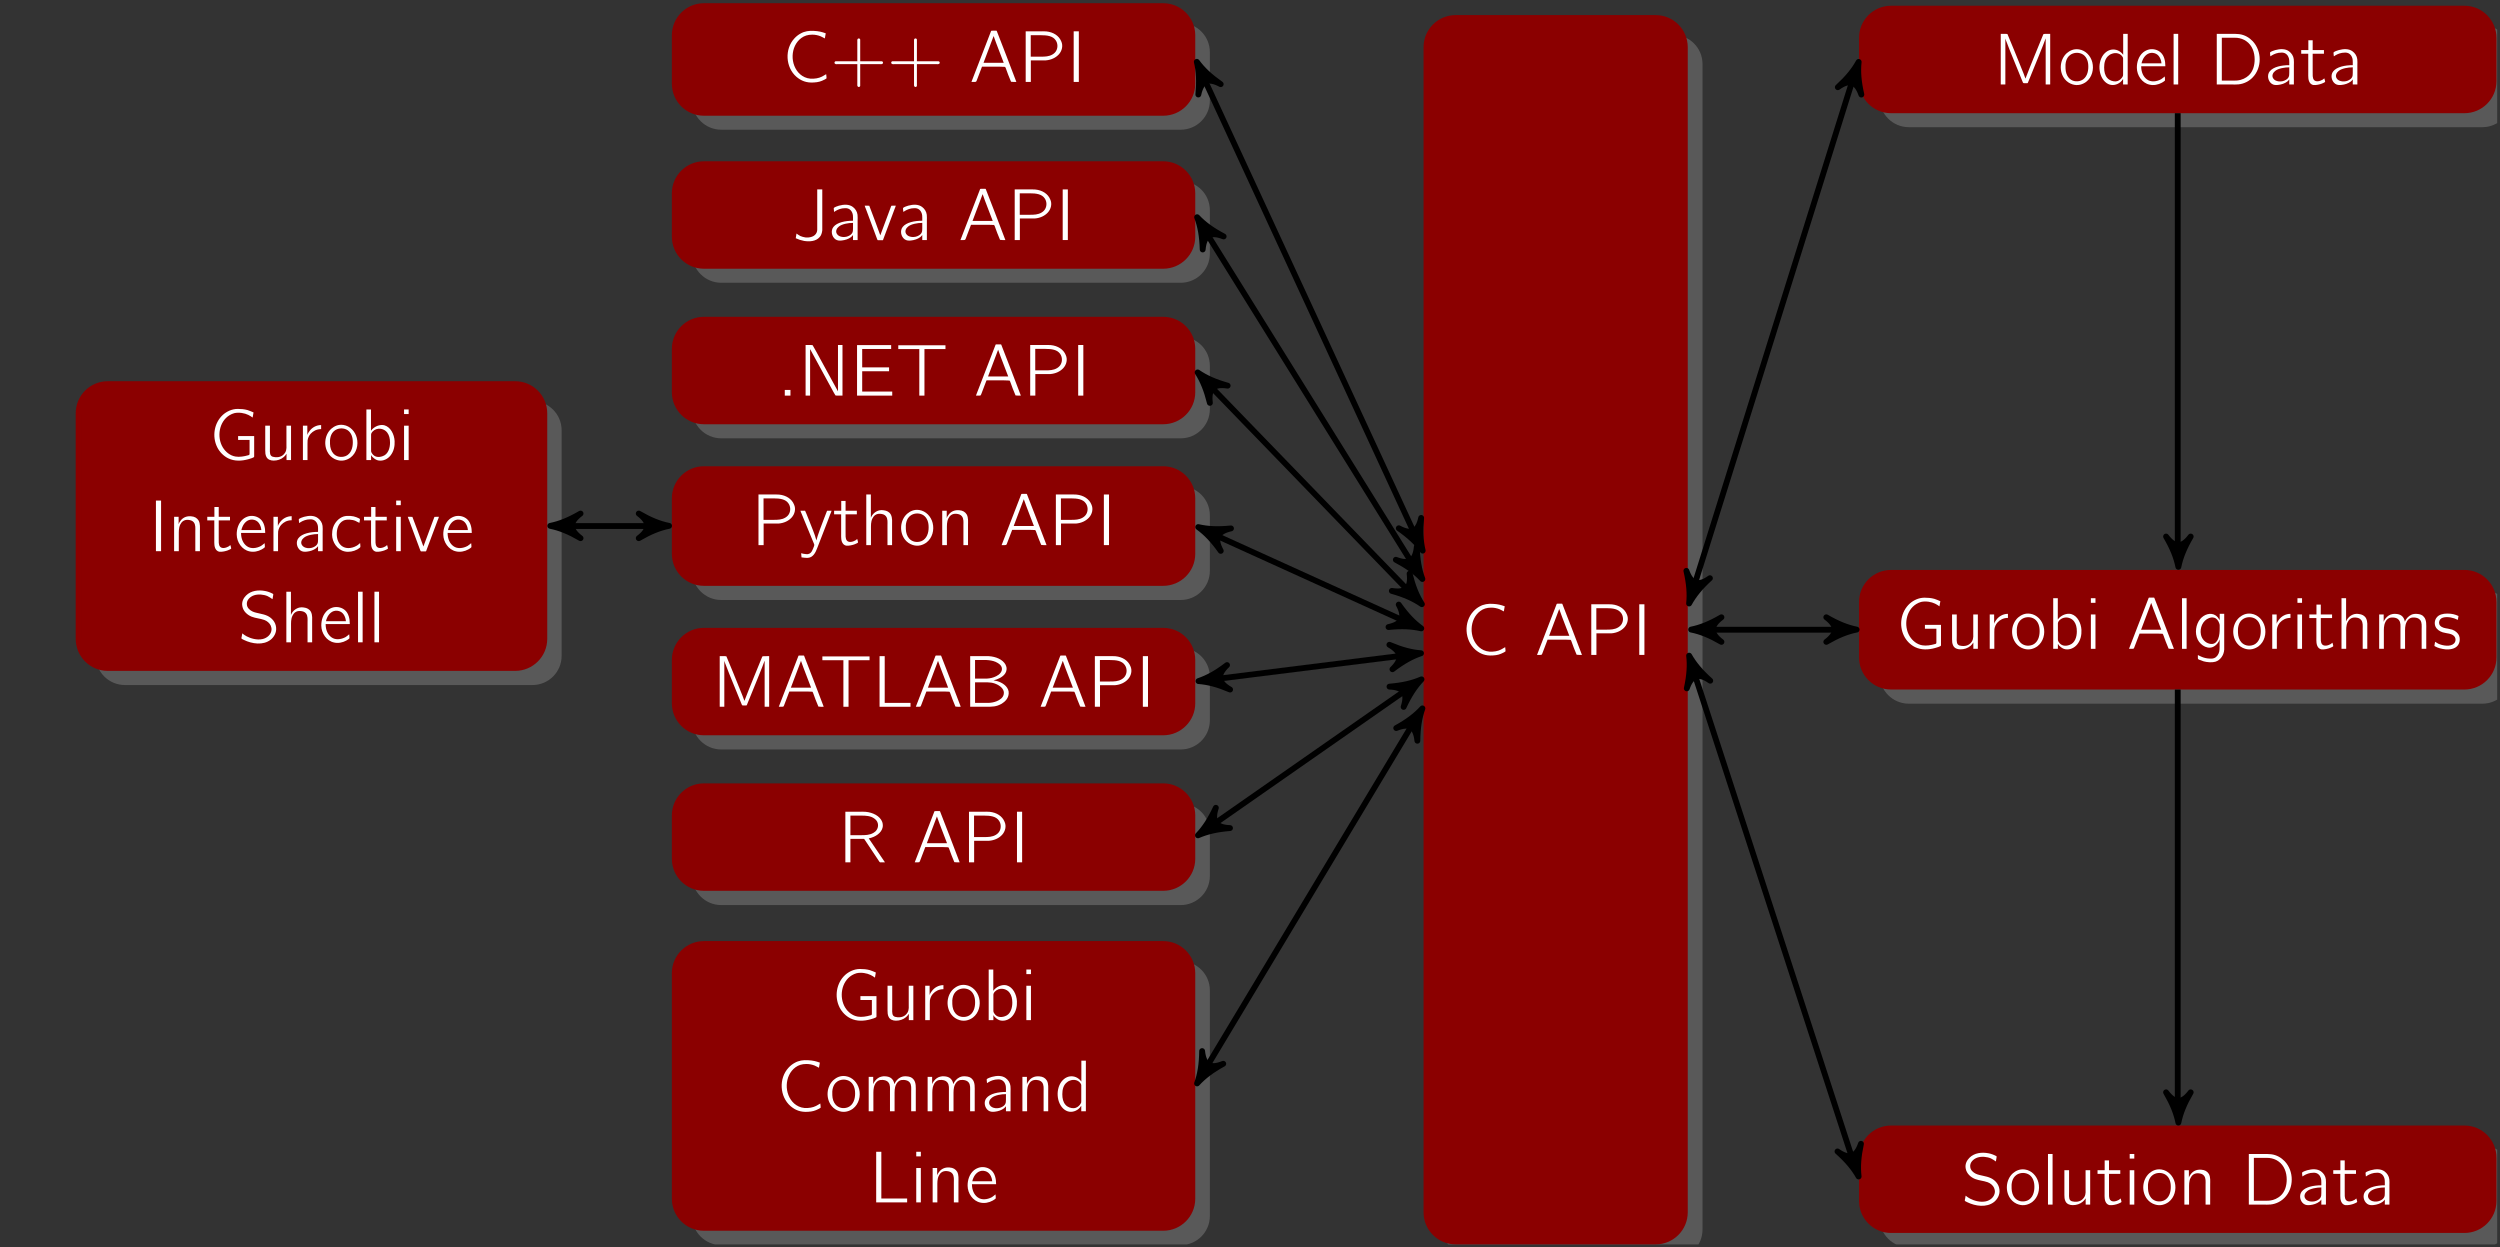 <?xml version="1.0" encoding="UTF-8"?>
<svg xmlns="http://www.w3.org/2000/svg" xmlns:xlink="http://www.w3.org/1999/xlink" width="433pt" height="216.035pt" viewBox="0 0 433 216.035" version="1.2">
<rect x="0" y="0" width="433" height="216.035" fill="#333333" stroke="none"/>
<defs>
<g>
<symbol overflow="visible" id="glyph0-0">
<path style="stroke:none;" d=""/>
</symbol>
<symbol overflow="visible" id="glyph0-1">
<path style="stroke:none;" d="M 7.938 -4.156 L 5.156 -4.156 L 5.156 -3.484 L 7.141 -3.484 L 7.141 -1.141 C 7.141 -1.078 7.141 -0.984 7.109 -0.938 C 7.062 -0.859 6.906 -0.828 6.828 -0.812 C 6.25 -0.641 5.375 -0.484 4.703 -0.609 C 3.766 -0.766 2.984 -1.406 2.5 -2.203 C 1.438 -3.984 1.844 -6.656 3.672 -7.766 C 3.922 -7.922 4.219 -8.047 4.5 -8.125 C 5.328 -8.312 6.297 -8.125 6.906 -7.828 C 7.188 -7.703 7.422 -7.531 7.672 -7.359 L 7.828 -8.25 C 7.484 -8.391 7.156 -8.547 6.797 -8.656 C 6.234 -8.812 5.672 -8.859 5.094 -8.859 C 4.047 -8.859 3.125 -8.375 2.516 -7.828 C 0.984 -6.422 0.625 -4.062 1.531 -2.234 C 1.938 -1.406 2.641 -0.688 3.453 -0.297 C 4.531 0.234 5.781 0.172 6.906 -0.141 C 7.062 -0.172 7.891 -0.422 7.922 -0.547 C 7.938 -0.578 7.938 -0.625 7.938 -0.672 Z M 7.938 -4.156 "/>
</symbol>
<symbol overflow="visible" id="glyph0-2">
<path style="stroke:none;" d="M 1.016 -5.953 L 1.016 -1.672 C 1.016 -1.297 1.031 -0.922 1.203 -0.578 C 1.422 -0.094 1.938 0.094 2.469 0.094 C 3.109 0.094 3.734 -0.094 4.234 -0.531 C 4.406 -0.688 4.578 -0.875 4.688 -1.078 L 4.703 -1.078 L 4.703 0 L 5.484 0 L 5.484 -5.953 L 4.688 -5.953 L 4.688 -2.922 C 4.688 -2.391 4.766 -1.812 4.484 -1.328 C 4.141 -0.75 3.562 -0.422 2.734 -0.5 C 2.469 -0.531 2.172 -0.562 2 -0.781 C 1.75 -1.078 1.828 -1.828 1.828 -2.266 L 1.828 -5.953 Z M 1.016 -5.953 "/>
</symbol>
<symbol overflow="visible" id="glyph0-3">
<path style="stroke:none;" d="M 1.797 -4.375 L 1.781 -4.375 L 1.781 -5.953 L 1.016 -5.953 L 1.016 0 L 1.812 0 L 1.812 -2.859 C 1.812 -3.062 1.812 -3.234 1.828 -3.422 C 1.891 -3.844 2.078 -4.25 2.359 -4.562 C 2.766 -5 3.359 -5.359 4.172 -5.359 L 4.172 -6.062 C 3.359 -6.062 2.609 -5.656 2.141 -5 C 2 -4.812 1.859 -4.609 1.797 -4.375 Z M 1.797 -4.375 "/>
</symbol>
<symbol overflow="visible" id="glyph0-4">
<path style="stroke:none;" d="M 1.562 -5.422 C 0.312 -4.297 0.172 -2.203 1.234 -0.906 C 1.547 -0.516 2.031 -0.172 2.562 -0.016 C 3.484 0.281 4.328 -0.016 4.922 -0.453 C 5.938 -1.234 6.297 -2.625 5.984 -3.844 C 5.703 -4.953 4.828 -5.906 3.672 -6.078 C 2.766 -6.219 2.078 -5.859 1.562 -5.422 Z M 4.172 -5.297 C 4.906 -4.953 5.234 -4.172 5.281 -3.391 C 5.344 -2.516 5.172 -1.453 4.406 -0.891 C 4.281 -0.797 4.141 -0.734 4 -0.672 C 3.234 -0.391 2.406 -0.578 1.906 -1.156 C 1.562 -1.547 1.359 -2.141 1.344 -2.781 C 1.281 -3.625 1.422 -4.594 2.172 -5.125 C 2.672 -5.484 3.453 -5.625 4.172 -5.297 Z M 4.172 -5.297 "/>
</symbol>
<symbol overflow="visible" id="glyph0-5">
<path style="stroke:none;" d="M 1.016 -8.766 L 1.016 0 L 1.828 0 L 1.828 -0.844 L 1.844 -0.844 C 1.938 -0.656 2.094 -0.484 2.266 -0.359 C 2.516 -0.156 2.75 0.016 3.141 0.078 C 3.922 0.203 4.703 -0.172 5.188 -0.781 C 5.75 -1.484 5.953 -2.391 5.906 -3.281 C 5.844 -4.453 5.219 -5.703 4.156 -6.016 C 3.516 -6.188 2.766 -5.953 2.266 -5.547 C 2.109 -5.422 1.938 -5.281 1.828 -5.094 L 1.812 -5.094 L 1.812 -8.766 Z M 3.078 -5.422 C 3.672 -5.484 4.297 -5.219 4.641 -4.734 C 4.969 -4.297 5.109 -3.719 5.109 -3.016 C 5.109 -2.062 4.781 -0.984 3.828 -0.672 C 3.109 -0.406 2.406 -0.516 2 -1.141 C 1.875 -1.344 1.828 -1.375 1.828 -1.672 L 1.828 -4.219 C 1.828 -4.344 1.812 -4.5 1.875 -4.625 C 2.078 -5.062 2.594 -5.375 3.078 -5.422 Z M 3.078 -5.422 "/>
</symbol>
<symbol overflow="visible" id="glyph0-6">
<path style="stroke:none;" d="M 1.016 -8.766 L 1.016 -7.969 L 1.812 -7.969 L 1.812 -8.766 Z M 1.016 -5.953 L 1.016 0 L 1.812 0 L 1.812 -5.953 Z M 1.016 -5.953 "/>
</symbol>
<symbol overflow="visible" id="glyph0-7">
<path style="stroke:none;" d="M 1.234 -8.766 L 1.234 0 L 2.125 0 L 2.125 -8.766 Z M 1.234 -8.766 "/>
</symbol>
<symbol overflow="visible" id="glyph0-8">
<path style="stroke:none;" d="M 1.812 -4.703 L 1.797 -4.703 L 1.797 -5.953 L 1.016 -5.953 L 1.016 0 L 1.828 0 L 1.828 -2.781 C 1.828 -3.391 1.797 -4.031 2.078 -4.609 C 2.312 -5.094 2.734 -5.484 3.469 -5.422 C 3.828 -5.391 4.188 -5.297 4.422 -5 C 4.766 -4.562 4.688 -3.953 4.688 -3.438 L 4.688 0 L 5.484 0 L 5.484 -3.453 C 5.484 -4.047 5.562 -4.75 5.266 -5.297 C 4.984 -5.75 4.594 -6 3.922 -6.047 C 3.078 -6.109 2.484 -5.766 2.109 -5.25 C 2 -5.094 1.859 -4.906 1.812 -4.703 Z M 1.812 -4.703 "/>
</symbol>
<symbol overflow="visible" id="glyph0-9">
<path style="stroke:none;" d="M 1.469 -7.656 L 1.469 -5.953 L 0.234 -5.953 L 0.234 -5.328 L 1.453 -5.328 L 1.453 -1.938 C 1.453 -1.375 1.406 -0.703 1.781 -0.234 C 1.922 -0.062 2.125 0.062 2.344 0.094 C 2.797 0.156 3.516 -0.031 3.781 -0.141 C 3.906 -0.188 4.328 -0.359 4.375 -0.453 C 4.406 -0.5 4.234 -1.062 4.234 -1.062 L 3.938 -0.828 C 3.516 -0.578 2.766 -0.359 2.422 -0.812 C 2.172 -1.156 2.219 -1.703 2.219 -2.234 L 2.219 -5.328 L 4.172 -5.328 L 4.172 -5.953 L 2.219 -5.953 L 2.219 -7.656 Z M 1.469 -7.656 "/>
</symbol>
<symbol overflow="visible" id="glyph0-10">
<path style="stroke:none;" d="M 5.375 -1.391 C 5.156 -1.219 4.984 -1.047 4.75 -0.906 C 3.969 -0.484 2.984 -0.359 2.297 -0.875 C 1.672 -1.328 1.297 -2.125 1.297 -3.156 L 5.484 -3.156 C 5.484 -4.109 5.266 -4.969 4.719 -5.5 C 4.188 -6.016 3.375 -6.219 2.656 -6.062 C 2.281 -5.969 1.938 -5.797 1.641 -5.562 C 0.859 -4.906 0.531 -3.859 0.547 -2.875 C 0.562 -1.578 1.438 -0.25 2.75 0.031 C 3.453 0.203 4.25 0.047 4.891 -0.312 C 5.016 -0.375 5.359 -0.594 5.422 -0.703 C 5.453 -0.766 5.375 -1.391 5.375 -1.391 Z M 4.812 -3.656 L 1.359 -3.656 C 1.391 -3.844 1.453 -4.031 1.531 -4.203 C 1.797 -4.859 2.406 -5.562 3.312 -5.469 C 4.156 -5.375 4.562 -4.781 4.75 -4.047 C 4.766 -3.906 4.781 -3.781 4.812 -3.656 Z M 4.812 -3.656 "/>
</symbol>
<symbol overflow="visible" id="glyph0-11">
<path style="stroke:none;" d="M 1.094 -4.875 C 1.188 -4.906 1.266 -4.969 1.344 -5.031 C 1.797 -5.297 2.328 -5.516 2.984 -5.516 C 3.125 -5.516 3.266 -5.531 3.406 -5.484 C 3.688 -5.422 3.938 -5.234 4.109 -4.984 C 4.297 -4.656 4.375 -4.438 4.375 -3.906 L 4.375 -3.344 C 3.047 -3.344 1.609 -3.062 0.984 -2.266 C 0.484 -1.641 0.672 -0.594 1.328 -0.125 C 1.656 0.109 2.047 0.125 2.438 0.078 C 3 0.016 3.578 -0.156 4.047 -0.516 C 4.172 -0.625 4.281 -0.75 4.375 -0.875 L 4.375 0 L 5.172 0 L 5.172 -3.328 C 5.172 -3.672 5.203 -4.031 5.156 -4.375 C 5.094 -4.938 4.766 -5.422 4.344 -5.734 C 3.703 -6.219 2.797 -6.188 1.938 -5.953 C 1.75 -5.906 1.141 -5.688 1.062 -5.562 C 1.016 -5.516 1.047 -5.422 1.047 -5.359 C 1.078 -5.203 1.078 -5.031 1.094 -4.875 Z M 4.375 -2.969 L 4.375 -2.016 C 4.375 -1.719 4.375 -1.438 4.203 -1.172 C 4.109 -1.016 3.953 -0.891 3.781 -0.797 C 3.094 -0.359 1.938 -0.438 1.578 -1.078 C 1.297 -1.531 1.562 -2.062 1.938 -2.344 C 2.469 -2.781 3.578 -2.969 4.375 -2.969 Z M 4.375 -2.969 "/>
</symbol>
<symbol overflow="visible" id="glyph0-12">
<path style="stroke:none;" d="M 5.453 -1.406 C 5.312 -1.312 5.203 -1.188 5.062 -1.078 C 4.375 -0.594 3.188 -0.25 2.312 -0.875 C 1.75 -1.297 1.406 -2.016 1.406 -2.969 C 1.406 -3.844 1.672 -4.828 2.531 -5.281 C 3.078 -5.578 4.109 -5.484 4.641 -5.25 C 4.797 -5.188 5.234 -4.922 5.328 -4.906 C 5.344 -5.047 5.375 -5.219 5.406 -5.359 C 5.438 -5.562 5.438 -5.594 5.25 -5.688 C 5.109 -5.75 4.969 -5.812 4.828 -5.875 C 4.234 -6.125 3.281 -6.203 2.609 -6.016 C 1.75 -5.75 1.078 -4.984 0.781 -4.141 C 0.641 -3.719 0.594 -3.297 0.594 -2.859 C 0.609 -1.562 1.484 -0.234 2.797 0.047 C 3.5 0.203 4.312 0.047 4.953 -0.297 C 5.047 -0.359 5.453 -0.609 5.484 -0.703 C 5.531 -0.766 5.453 -1.406 5.453 -1.406 Z M 5.453 -1.406 "/>
</symbol>
<symbol overflow="visible" id="glyph0-13">
<path style="stroke:none;" d="M 0.188 -5.953 C 0.234 -5.766 0.312 -5.578 0.391 -5.406 L 2.281 -0.328 C 2.312 -0.234 2.391 0 2.469 0.031 C 2.531 0.047 2.609 0.031 2.688 0.031 L 3.125 0.031 C 3.188 0.031 3.312 0.062 3.344 0 C 3.391 -0.031 3.406 -0.109 3.422 -0.172 L 5.047 -4.516 L 5.391 -5.438 C 5.453 -5.609 5.547 -5.781 5.578 -5.953 C 5.312 -5.953 5.031 -5.969 4.812 -5.938 L 4.75 -5.812 L 2.891 -0.812 C 2.266 -2.531 1.641 -4.25 0.984 -5.938 C 0.75 -5.969 0.469 -5.953 0.188 -5.953 Z M 0.188 -5.953 "/>
</symbol>
<symbol overflow="visible" id="glyph0-14">
<path style="stroke:none;" d="M 0.75 -1.547 C 0.719 -1.344 0.688 -1.141 0.641 -0.938 C 0.625 -0.859 0.578 -0.75 0.609 -0.672 C 0.625 -0.625 0.688 -0.594 0.734 -0.562 L 1.047 -0.406 C 2.422 0.266 4.375 0.578 5.688 -0.469 C 6.219 -0.906 6.703 -1.656 6.609 -2.547 C 6.531 -3.547 5.812 -4.25 5.125 -4.578 C 4.703 -4.781 4.234 -4.891 3.781 -4.984 C 3.344 -5.094 2.891 -5.156 2.484 -5.359 C 2.078 -5.562 1.594 -5.953 1.547 -6.516 C 1.438 -7.297 2.094 -7.906 2.781 -8.141 C 3.516 -8.391 4.5 -8.281 5.125 -8 C 5.438 -7.859 5.703 -7.656 5.984 -7.469 C 6.016 -7.688 6.062 -7.891 6.094 -8.109 C 6.125 -8.25 6.156 -8.375 6.016 -8.422 C 5.641 -8.625 5.094 -8.828 4.688 -8.891 C 3.547 -9.109 2.266 -8.969 1.406 -8.109 C 0.984 -7.688 0.594 -7.031 0.766 -6.219 C 0.922 -5.375 1.609 -4.75 2.375 -4.438 C 3.109 -4.156 3.812 -4.141 4.562 -3.875 C 5.031 -3.703 5.453 -3.359 5.672 -2.906 C 5.75 -2.719 5.844 -2.406 5.812 -2.141 C 5.734 -1.328 5.031 -0.734 4.25 -0.562 C 3.266 -0.344 2.188 -0.688 1.516 -1.031 C 1.234 -1.172 1 -1.359 0.75 -1.547 Z M 0.75 -1.547 "/>
</symbol>
<symbol overflow="visible" id="glyph0-15">
<path style="stroke:none;" d="M 1.016 -8.766 L 1.016 0 L 1.828 0 L 1.828 -2.781 C 1.828 -3.391 1.797 -4.031 2.078 -4.609 C 2.312 -5.094 2.734 -5.484 3.469 -5.422 C 3.828 -5.391 4.188 -5.297 4.422 -5 C 4.766 -4.562 4.688 -3.953 4.688 -3.438 L 4.688 0 L 5.484 0 L 5.484 -3.406 C 5.484 -4.016 5.562 -4.703 5.281 -5.266 C 5.031 -5.75 4.562 -5.969 4.047 -6.031 C 3.797 -6.078 3.562 -6.078 3.328 -6.031 C 2.656 -5.891 2.078 -5.406 1.828 -4.766 L 1.812 -4.766 L 1.812 -8.766 Z M 1.016 -8.766 "/>
</symbol>
<symbol overflow="visible" id="glyph0-16">
<path style="stroke:none;" d="M 1.016 -8.766 L 1.016 0 L 1.812 0 L 1.812 -8.766 Z M 1.016 -8.766 "/>
</symbol>
<symbol overflow="visible" id="glyph0-17">
<path style="stroke:none;" d="M 1.234 -8.766 L 1.234 0 L 2.125 0 L 2.125 -3.734 L 3.906 -3.734 C 4.172 -3.734 4.453 -3.719 4.719 -3.734 C 5.656 -3.812 6.438 -4.188 6.969 -4.766 C 7.516 -5.359 7.75 -6.266 7.391 -7.031 C 7 -8 6.031 -8.625 4.812 -8.75 C 4.438 -8.781 4.062 -8.766 3.703 -8.766 Z M 2.109 -4.375 L 2.109 -8.094 L 3.844 -8.094 C 4.938 -8.094 5.938 -7.969 6.438 -7.203 C 6.781 -6.703 6.828 -6 6.547 -5.453 C 6.406 -5.156 6.172 -4.938 5.891 -4.766 C 5.281 -4.391 4.562 -4.375 3.859 -4.375 Z M 2.109 -4.375 "/>
</symbol>
<symbol overflow="visible" id="glyph0-18">
<path style="stroke:none;" d="M 0.188 -5.953 C 0.234 -5.75 0.344 -5.562 0.422 -5.359 L 0.797 -4.438 C 0.891 -4.203 2.516 -0.25 2.531 -0.234 C 2.594 -0.047 2.625 -0.031 2.547 0.172 C 2.453 0.438 2.281 0.875 2.156 1.078 C 1.969 1.391 1.672 1.625 1.172 1.562 C 0.891 1.547 0.609 1.484 0.312 1.406 L 0.375 2.125 C 0.656 2.172 1.234 2.234 1.516 2.203 C 2.391 2.141 2.828 1.234 3.078 0.562 C 3.203 0.219 4.891 -4.125 4.891 -4.125 L 5.328 -5.297 C 5.422 -5.5 5.531 -5.734 5.578 -5.953 L 5.016 -5.953 C 4.953 -5.953 4.844 -5.969 4.797 -5.938 C 4.766 -5.891 4.375 -4.844 4.25 -4.531 C 3.938 -3.703 3.125 -1.625 2.953 -0.812 C 2.797 -1.438 2.562 -2.047 2.328 -2.656 C 2.203 -2.953 1.078 -5.859 1 -5.938 C 0.953 -5.984 0.828 -5.953 0.766 -5.953 Z M 0.188 -5.953 "/>
</symbol>
<symbol overflow="visible" id="glyph0-19">
<path style="stroke:none;" d="M 0.359 0 L 0.938 0 L 1.156 -0.031 L 1.266 -0.219 L 2.188 -2.641 C 3.5 -2.609 4.922 -2.688 6.172 -2.609 L 6.281 -2.453 C 6.578 -1.625 6.875 -0.812 7.219 -0.031 C 7.5 0.016 7.828 0 8.141 0 C 7.859 -0.828 4.781 -8.734 4.781 -8.734 C 4.766 -8.781 4.75 -8.859 4.688 -8.875 C 4.609 -8.891 4.531 -8.875 4.453 -8.875 L 4.031 -8.875 C 3.844 -8.875 3.766 -8.906 3.719 -8.703 C 3.656 -8.578 0.406 -0.094 0.359 0 Z M 4.203 -7.953 C 4.75 -6.375 5.375 -4.859 5.953 -3.312 L 2.453 -3.312 Z M 4.203 -7.953 "/>
</symbol>
<symbol overflow="visible" id="glyph0-20">
<path style="stroke:none;" d="M 7.734 -1.344 C 7.484 -1.219 7.266 -1.047 7 -0.922 C 6.453 -0.641 5.766 -0.531 5.016 -0.562 C 4.266 -0.625 3.672 -0.938 3.203 -1.344 C 1.422 -2.938 1.484 -6.203 3.453 -7.625 C 3.953 -7.984 4.531 -8.188 5.328 -8.188 C 5.812 -8.188 6.281 -8.094 6.734 -7.922 C 7 -7.812 7.25 -7.656 7.5 -7.531 L 7.656 -8.422 C 6.953 -8.672 6.469 -8.797 5.562 -8.844 C 4.781 -8.891 4 -8.781 3.312 -8.391 C 2.906 -8.172 2.547 -7.891 2.234 -7.547 C 0.516 -5.703 0.672 -2.531 2.594 -0.875 C 3.375 -0.219 4.281 0.188 5.609 0.094 C 6.391 0.047 6.812 -0.078 7.453 -0.406 C 7.516 -0.438 7.75 -0.562 7.797 -0.625 C 7.812 -0.688 7.75 -1.188 7.734 -1.344 Z M 7.734 -1.344 "/>
</symbol>
<symbol overflow="visible" id="glyph0-21">
<path style="stroke:none;" d="M 1.344 -0.984 L 1.344 0 L 2.328 0 L 2.328 -0.984 Z M 1.344 -0.984 "/>
</symbol>
<symbol overflow="visible" id="glyph0-22">
<path style="stroke:none;" d="M 1.266 -8.766 L 1.266 0 L 2.047 0 L 2.047 -8.031 L 2.062 -8.031 L 5.156 -2.344 C 5.594 -1.594 5.984 -0.766 6.438 -0.031 C 6.781 0.047 7.266 -0.031 7.656 0 L 7.656 -8.766 L 6.875 -8.766 L 6.875 -0.734 L 3.766 -6.422 C 3.328 -7.188 2.938 -8 2.484 -8.734 C 2.141 -8.812 1.656 -8.734 1.266 -8.766 Z M 1.266 -8.766 "/>
</symbol>
<symbol overflow="visible" id="glyph0-23">
<path style="stroke:none;" d="M 1.234 -8.75 L 1.234 0 L 7.328 0 L 7.328 -0.703 L 2.125 -0.703 L 2.125 -4.219 L 6.781 -4.219 L 6.781 -4.891 L 2.125 -4.891 L 2.125 -8.078 L 7.141 -8.078 L 7.141 -8.75 Z M 1.234 -8.75 "/>
</symbol>
<symbol overflow="visible" id="glyph0-24">
<path style="stroke:none;" d="M 0.484 -8.719 L 0.484 -8.062 L 4.125 -8.062 L 4.125 0 L 5.016 0 L 5.016 -8.062 L 8.656 -8.062 L 8.656 -8.719 Z M 0.484 -8.719 "/>
</symbol>
<symbol overflow="visible" id="glyph0-25">
<path style="stroke:none;" d="M 4.281 -8.766 L 4.281 -2.266 C 4.281 -1.969 4.312 -1.656 4.203 -1.359 C 3.906 -0.562 2.969 -0.375 2.219 -0.453 C 1.906 -0.5 1.594 -0.594 1.344 -0.703 C 1.094 -0.828 0.906 -0.984 0.688 -1.125 L 0.562 -0.312 C 1.031 -0.094 1.5 0.062 2.016 0.156 C 2.922 0.297 4.047 0.25 4.688 -0.5 C 4.969 -0.766 5.109 -1.25 5.156 -1.688 C 5.156 -1.875 5.156 -2.047 5.156 -2.219 L 5.156 -8.766 Z M 4.281 -8.766 "/>
</symbol>
<symbol overflow="visible" id="glyph0-26">
<path style="stroke:none;" d="M 4.656 -3.578 L 1.156 -3.578 C 1.078 -3.578 0.969 -3.594 0.891 -3.578 C 0.781 -3.547 0.703 -3.453 0.703 -3.328 C 0.703 -3.219 0.781 -3.125 0.891 -3.094 C 0.969 -3.062 1.078 -3.078 1.156 -3.078 L 4.656 -3.078 L 4.656 0.422 C 4.656 0.5 4.641 0.609 4.672 0.688 C 4.703 0.797 4.797 0.875 4.906 0.875 C 5.031 0.875 5.125 0.797 5.156 0.688 C 5.172 0.609 5.156 0.5 5.156 0.422 L 5.156 -3.078 L 8.656 -3.078 C 8.734 -3.078 8.844 -3.062 8.906 -3.094 C 9.031 -3.125 9.109 -3.219 9.109 -3.328 C 9.109 -3.453 9.031 -3.547 8.906 -3.578 C 8.844 -3.594 8.734 -3.578 8.656 -3.578 L 5.156 -3.578 L 5.156 -7.094 C 5.156 -7.172 5.172 -7.266 5.156 -7.344 C 5.125 -7.469 5.031 -7.531 4.906 -7.531 C 4.797 -7.531 4.703 -7.469 4.672 -7.344 C 4.641 -7.266 4.656 -7.172 4.656 -7.078 Z M 4.656 -3.578 "/>
</symbol>
<symbol overflow="visible" id="glyph0-27">
<path style="stroke:none;" d="M 1.281 -8.766 L 1.281 0 L 2.078 0 L 2.078 -7.953 C 2.141 -7.703 2.25 -7.469 2.344 -7.219 L 2.859 -5.891 C 3.031 -5.469 5.047 -0.531 5.109 -0.359 C 5.203 -0.234 5.156 -0.219 5.375 -0.219 L 5.719 -0.219 C 5.766 -0.219 5.828 -0.203 5.891 -0.219 C 5.953 -0.234 5.969 -0.297 6 -0.344 C 6.031 -0.438 6.078 -0.562 6.125 -0.656 C 6.719 -2.141 8.922 -7.469 9.047 -7.953 L 9.062 -7.953 L 9.062 0 L 9.844 0 L 9.844 -8.766 C 9.469 -8.734 9.016 -8.797 8.688 -8.734 L 8.594 -8.547 C 7.594 -6.047 6.531 -3.578 5.562 -1.016 C 5.344 -1.641 5.094 -2.25 4.844 -2.859 C 4.047 -4.812 3.266 -6.812 2.438 -8.734 C 2.125 -8.812 1.656 -8.734 1.281 -8.766 Z M 1.281 -8.766 "/>
</symbol>
<symbol overflow="visible" id="glyph0-28">
<path style="stroke:none;" d="M 1.234 -8.766 L 1.234 0 L 6.594 0 L 6.594 -0.672 L 2.125 -0.672 L 2.125 -8.766 Z M 1.234 -8.766 "/>
</symbol>
<symbol overflow="visible" id="glyph0-29">
<path style="stroke:none;" d="M 1.25 -8.766 L 1.25 0 L 3.828 0 C 5.109 0 5.75 0.016 6.719 -0.531 C 7.297 -0.891 7.875 -1.453 7.922 -2.297 C 7.922 -2.422 7.922 -2.547 7.906 -2.672 C 7.719 -3.609 6.781 -4.188 5.938 -4.438 C 5.734 -4.5 5.516 -4.547 5.297 -4.578 C 5.484 -4.641 5.672 -4.672 5.844 -4.734 C 6.609 -5.016 7.453 -5.547 7.547 -6.406 C 7.594 -6.781 7.5 -7.016 7.391 -7.266 C 6.891 -8.203 5.703 -8.688 4.453 -8.766 C 4.172 -8.781 3.906 -8.766 3.625 -8.766 Z M 2.094 -4.875 L 2.094 -8.094 L 3.484 -8.094 C 3.688 -8.094 3.891 -8.109 4.094 -8.094 C 4.625 -8.062 5.156 -7.984 5.641 -7.781 C 6.078 -7.578 6.625 -7.266 6.734 -6.734 C 6.859 -6.078 6.312 -5.562 5.766 -5.297 C 5.25 -5.031 4.703 -4.906 4.109 -4.875 C 3.875 -4.859 3.656 -4.875 3.406 -4.875 Z M 2.094 -0.672 L 2.094 -4.234 L 3.547 -4.234 C 4.641 -4.234 5.203 -4.234 6.062 -3.781 C 6.641 -3.469 7.219 -2.891 7.062 -2.172 C 6.953 -1.562 6.375 -1.172 5.828 -0.953 C 5.391 -0.781 4.922 -0.688 4.453 -0.672 C 4.219 -0.656 3.984 -0.672 3.75 -0.672 Z M 2.094 -0.672 "/>
</symbol>
<symbol overflow="visible" id="glyph0-30">
<path style="stroke:none;" d="M 1.234 -8.766 L 1.234 0 L 2.109 0 L 2.109 -4.062 L 4.297 -4.062 C 4.359 -4.062 4.438 -4.078 4.484 -4.047 C 4.562 -3.984 4.625 -3.844 4.688 -3.766 C 4.828 -3.547 6.906 -0.453 7 -0.297 C 7.062 -0.203 7.141 -0.047 7.219 -0.016 C 7.297 0.031 7.422 0 7.5 0 L 8.094 0 L 5.281 -4.156 C 5.453 -4.172 5.625 -4.234 5.781 -4.281 C 6.734 -4.578 7.797 -5.375 7.719 -6.484 C 7.719 -6.656 7.672 -6.812 7.625 -6.984 C 7.234 -8.047 5.969 -8.641 4.75 -8.75 C 4.359 -8.781 3.984 -8.766 3.578 -8.766 Z M 2.109 -4.703 L 2.109 -8.094 L 3.969 -8.094 C 4.766 -8.094 5.625 -8.062 6.281 -7.562 C 6.422 -7.469 6.547 -7.328 6.656 -7.188 C 6.984 -6.703 6.969 -6.078 6.641 -5.594 C 6.5 -5.375 6.297 -5.219 6.078 -5.094 C 5.406 -4.703 4.641 -4.703 3.906 -4.703 Z M 2.109 -4.703 "/>
</symbol>
<symbol overflow="visible" id="glyph0-31">
<path style="stroke:none;" d="M 1.812 -4.703 L 1.797 -4.703 L 1.797 -5.953 L 1.016 -5.953 L 1.016 0 L 1.828 0 L 1.828 -2.75 C 1.828 -3.391 1.797 -4.031 2.078 -4.609 C 2.203 -4.906 2.422 -5.156 2.719 -5.312 C 2.953 -5.422 3.203 -5.438 3.469 -5.422 C 3.844 -5.391 4.203 -5.297 4.438 -4.984 C 4.781 -4.562 4.703 -3.938 4.703 -3.438 L 4.703 0 L 5.5 0 L 5.5 -2.75 C 5.5 -3.391 5.469 -4.031 5.75 -4.609 C 5.891 -4.906 6.094 -5.156 6.391 -5.312 C 6.625 -5.422 6.875 -5.438 7.141 -5.422 C 7.516 -5.391 7.875 -5.297 8.125 -4.984 C 8.453 -4.562 8.375 -3.938 8.375 -3.438 L 8.375 0 L 9.172 0 L 9.172 -3.344 C 9.172 -4.109 9.25 -4.969 8.781 -5.516 C 8.5 -5.891 8.062 -6.016 7.594 -6.047 C 7.266 -6.078 6.906 -6.047 6.594 -5.906 C 6.078 -5.672 5.672 -5.219 5.469 -4.703 C 5.422 -4.812 5.422 -4.938 5.375 -5.047 C 5.156 -5.656 4.703 -6 3.938 -6.047 C 3.719 -6.062 3.516 -6.078 3.297 -6.016 C 2.812 -5.938 2.406 -5.625 2.109 -5.25 C 2 -5.094 1.859 -4.906 1.812 -4.703 Z M 1.812 -4.703 "/>
</symbol>
<symbol overflow="visible" id="glyph0-32">
<path style="stroke:none;" d="M 4.703 -8.766 L 4.703 -5.156 L 4.688 -5.156 C 4.562 -5.359 4.406 -5.5 4.234 -5.625 C 3.656 -6.078 2.875 -6.188 2.203 -5.891 C 1.844 -5.734 1.547 -5.484 1.281 -5.156 C 0.094 -3.594 0.5 -0.906 2.078 -0.094 C 2.781 0.266 3.625 0.094 4.219 -0.406 C 4.375 -0.547 4.562 -0.734 4.672 -0.938 L 4.688 -0.938 L 4.688 0 L 5.484 0 L 5.484 -8.766 Z M 4.656 -4.672 C 4.703 -4.562 4.688 -4.406 4.688 -4.281 L 4.688 -1.75 C 4.688 -1.453 4.656 -1.438 4.5 -1.188 C 4.234 -0.828 3.859 -0.562 3.422 -0.531 C 2.891 -0.5 2.297 -0.719 1.953 -1.125 C 1.547 -1.578 1.406 -2.203 1.406 -2.953 C 1.406 -3.734 1.578 -4.562 2.25 -5.047 C 2.375 -5.156 2.516 -5.234 2.656 -5.281 C 3.438 -5.625 4.312 -5.375 4.656 -4.672 Z M 4.656 -4.672 "/>
</symbol>
<symbol overflow="visible" id="glyph0-33">
<path style="stroke:none;" d="M 4.672 -1.594 L 4.688 -1.594 L 4.688 -0.375 C 4.688 0.281 4.641 0.703 4.312 1.156 C 4.016 1.562 3.609 1.75 2.953 1.688 C 2.438 1.672 1.938 1.547 1.484 1.344 C 1.281 1.266 1.109 1.156 0.922 1.078 L 0.922 1.547 C 0.922 1.812 0.969 1.797 1.203 1.906 C 1.438 2 1.672 2.094 1.938 2.172 C 2.516 2.328 3.359 2.406 3.953 2.234 C 4.797 1.969 5.422 1.141 5.484 0.141 C 5.5 -0.031 5.484 -0.219 5.484 -0.391 L 5.484 -6.062 L 4.703 -6.062 L 4.703 -4.969 C 4.5 -5.297 4.297 -5.594 3.984 -5.797 C 3.125 -6.359 1.984 -5.953 1.344 -5.188 C 0.547 -4.219 0.344 -2.719 0.906 -1.578 C 1.422 -0.562 2.781 0.266 3.844 -0.5 C 4.188 -0.719 4.562 -1.172 4.672 -1.594 Z M 3.734 -5.391 C 4.172 -5.297 4.453 -4.875 4.609 -4.469 C 4.734 -4.172 4.703 -4.016 4.703 -3.578 C 4.703 -2.953 4.672 -2.328 4.438 -1.75 C 4.266 -1.281 3.922 -0.891 3.406 -0.844 C 3.25 -0.828 3.078 -0.859 2.922 -0.891 C 2.156 -1.078 1.609 -1.719 1.453 -2.469 C 1.219 -3.578 1.75 -4.922 2.859 -5.328 C 3.141 -5.422 3.422 -5.484 3.734 -5.391 Z M 3.734 -5.391 "/>
</symbol>
<symbol overflow="visible" id="glyph0-34">
<path style="stroke:none;" d="M 0.5 -1.219 C 0.469 -1.047 0.422 -0.891 0.406 -0.703 C 0.375 -0.562 0.344 -0.5 0.469 -0.438 C 0.984 -0.141 1.609 0.016 2.328 0.094 C 3.047 0.141 3.922 0.031 4.406 -0.562 C 4.625 -0.828 4.766 -1.203 4.766 -1.609 C 4.766 -1.828 4.75 -2.047 4.656 -2.266 C 4.438 -2.781 3.984 -3.125 3.453 -3.328 C 3.219 -3.391 2.953 -3.453 2.703 -3.5 C 2.234 -3.578 1.703 -3.641 1.359 -4.031 C 1.109 -4.328 1.125 -4.781 1.375 -5.094 C 1.828 -5.672 3.125 -5.516 3.797 -5.281 C 4.047 -5.203 4.188 -5.094 4.438 -5.016 L 4.547 -5.688 C 3.969 -5.953 3.422 -6.109 2.609 -6.109 C 1.844 -6.109 1.156 -5.922 0.781 -5.438 C 0.422 -5.016 0.344 -4.375 0.562 -3.859 C 0.781 -3.359 1.281 -3.031 1.812 -2.859 C 2.531 -2.641 3.391 -2.703 3.844 -2.141 C 4.125 -1.781 4.094 -1.266 3.781 -0.938 C 3.156 -0.297 1.812 -0.547 1.047 -0.891 C 0.859 -1 0.688 -1.125 0.5 -1.219 Z M 0.5 -1.219 "/>
</symbol>
<symbol overflow="visible" id="glyph0-35">
<path style="stroke:none;" d="M 1.234 -8.766 L 1.234 0 L 3.781 0 C 4.188 0 4.594 0.031 4.984 -0.016 C 6 -0.109 6.875 -0.609 7.453 -1.219 C 9.078 -2.891 9.062 -5.781 7.469 -7.484 C 6.875 -8.109 6.094 -8.594 5.109 -8.719 C 4.641 -8.781 4.141 -8.766 3.656 -8.766 Z M 2.109 -0.672 L 2.109 -8.094 L 3.734 -8.094 C 4.078 -8.094 4.422 -8.109 4.766 -8.078 C 5.328 -8.016 5.891 -7.828 6.344 -7.5 C 7.375 -6.797 7.797 -5.547 7.797 -4.344 C 7.797 -3.328 7.531 -2.297 6.781 -1.578 C 6.281 -1.109 5.594 -0.766 4.766 -0.688 C 4.438 -0.656 4.109 -0.672 3.781 -0.672 Z M 2.109 -0.672 "/>
</symbol>
</g>
<clipPath id="clip1">
  <path d="M 0.5 52 L 109 52 L 109 130 L 0.5 130 Z M 0.5 52 "/>
</clipPath>
<clipPath id="clip2">
  <path d="M 250 6 L 295 6 L 295 215.535 L 250 215.535 Z M 250 6 "/>
</clipPath>
<clipPath id="clip3">
  <path d="M 247 3 L 292 3 L 292 215.535 L 247 215.535 Z M 247 3 "/>
</clipPath>
<clipPath id="clip4">
  <path d="M 232 0.5 L 307 0.5 L 307 215.535 L 232 215.535 Z M 232 0.5 "/>
</clipPath>
<clipPath id="clip5">
  <path d="M 102 0.5 L 221 0.5 L 221 34 L 102 34 Z M 102 0.5 "/>
</clipPath>
<clipPath id="clip6">
  <path d="M 119 166 L 210 166 L 210 215.535 L 119 215.535 Z M 119 166 "/>
</clipPath>
<clipPath id="clip7">
  <path d="M 102 149 L 221 149 L 221 215.535 L 102 215.535 Z M 102 149 "/>
</clipPath>
<clipPath id="clip8">
  <path d="M 325 102 L 432.512 102 L 432.512 122 L 325 122 Z M 325 102 "/>
</clipPath>
<clipPath id="clip9">
  <path d="M 322 99 L 432.512 99 L 432.512 119 L 322 119 Z M 322 99 "/>
</clipPath>
<clipPath id="clip10">
  <path d="M 308 84 L 432.512 84 L 432.512 134 L 308 134 Z M 308 84 "/>
</clipPath>
<clipPath id="clip11">
  <path d="M 325 4 L 432.512 4 L 432.512 23 L 325 23 Z M 325 4 "/>
</clipPath>
<clipPath id="clip12">
  <path d="M 322 1 L 432.512 1 L 432.512 20 L 322 20 Z M 322 1 "/>
</clipPath>
<clipPath id="clip13">
  <path d="M 308 0.5 L 432.512 0.5 L 432.512 34 L 308 34 Z M 308 0.5 "/>
</clipPath>
<clipPath id="clip14">
  <path d="M 325 198 L 432.512 198 L 432.512 215.535 L 325 215.535 Z M 325 198 "/>
</clipPath>
<clipPath id="clip15">
  <path d="M 322 195 L 432.512 195 L 432.512 214 L 322 214 Z M 322 195 "/>
</clipPath>
<clipPath id="clip16">
  <path d="M 308 181 L 432.512 181 L 432.512 215.535 L 308 215.535 Z M 308 181 "/>
</clipPath>
<clipPath id="clip17">
  <path d="M 193 0.5 L 261 0.5 L 261 109 L 193 109 Z M 193 0.5 "/>
</clipPath>
<clipPath id="clip18">
  <path d="M 278 0.5 L 336 0.5 L 336 118 L 278 118 Z M 278 0.5 "/>
</clipPath>
<clipPath id="clip19">
  <path d="M 278 100 L 336 100 L 336 215.535 L 278 215.535 Z M 278 100 "/>
</clipPath>
</defs>
<g id="surface1">
<path style=" stroke:none;fill-rule:nonzero;fill:rgb(50%,50%,50%);fill-opacity:0.5;" d="M 92.223 69.473 L 21.633 69.473 C 18.844 69.473 16.582 71.734 16.582 74.523 L 16.582 113.598 C 16.582 116.387 18.844 118.648 21.633 118.648 L 92.223 118.648 C 95.012 118.648 97.273 116.387 97.273 113.598 L 97.273 74.523 C 97.273 71.734 95.012 69.473 92.223 69.473 Z M 92.223 69.473 "/>
<path style=" stroke:none;fill-rule:nonzero;fill:rgb(54.509%,0%,0%);fill-opacity:1;" d="M 89.242 66.492 L 18.652 66.492 C 15.859 66.492 13.602 68.754 13.602 71.543 L 13.602 110.617 C 13.602 113.406 15.859 115.668 18.652 115.668 L 89.242 115.668 C 92.031 115.668 94.293 113.406 94.293 110.617 L 94.293 71.543 C 94.293 68.754 92.031 66.492 89.242 66.492 Z M 89.242 66.492 "/>
<g clip-path="url(#clip1)" clip-rule="nonzero">
<path style="fill:none;stroke-width:0.797;stroke-linecap:butt;stroke-linejoin:miter;stroke:rgb(54.509%,0%,0%);stroke-opacity:1;stroke-miterlimit:10;" d="M 27.848 93.102 L -27.847 93.102 C -30.05 93.102 -31.832 91.317 -31.832 89.116 L -31.832 58.287 C -31.832 56.086 -30.05 54.302 -27.847 54.302 L 27.848 54.302 C 30.049 54.302 31.833 56.086 31.833 58.287 L 31.833 89.116 C 31.833 91.317 30.049 93.102 27.848 93.102 Z M 27.848 93.102 " transform="matrix(1.267,0,0,-1.267,53.946,184.492)"/>
</g>
<g style="fill:rgb(100%,100%,100%);fill-opacity:1;">
  <use xlink:href="#glyph0-1" x="36.084" y="79.682"/>
  <use xlink:href="#glyph0-2" x="44.923" y="79.682"/>
  <use xlink:href="#glyph0-3" x="51.448" y="79.682"/>
  <use xlink:href="#glyph0-4" x="55.814" y="79.682"/>
  <use xlink:href="#glyph0-5" x="62.443" y="79.682"/>
  <use xlink:href="#glyph0-6" x="68.967" y="79.682"/>
</g>
<g style="fill:rgb(100%,100%,100%);fill-opacity:1;">
  <use xlink:href="#glyph0-7" x="25.773" y="95.466"/>
  <use xlink:href="#glyph0-8" x="29.14" y="95.466"/>
  <use xlink:href="#glyph0-9" x="35.664" y="95.466"/>
  <use xlink:href="#glyph0-10" x="40.453" y="95.466"/>
  <use xlink:href="#glyph0-3" x="46.346" y="95.466"/>
  <use xlink:href="#glyph0-11" x="50.712" y="95.466"/>
  <use xlink:href="#glyph0-12" x="56.921" y="95.466"/>
  <use xlink:href="#glyph0-9" x="62.814" y="95.466"/>
  <use xlink:href="#glyph0-6" x="67.602" y="95.466"/>
  <use xlink:href="#glyph0-13" x="70.443" y="95.466"/>
  <use xlink:href="#glyph0-10" x="76.23" y="95.466"/>
</g>
<g style="fill:rgb(100%,100%,100%);fill-opacity:1;">
  <use xlink:href="#glyph0-14" x="41.214" y="111.25"/>
  <use xlink:href="#glyph0-15" x="48.579" y="111.25"/>
  <use xlink:href="#glyph0-10" x="55.103" y="111.25"/>
  <use xlink:href="#glyph0-16" x="60.996" y="111.25"/>
  <use xlink:href="#glyph0-16" x="63.837" y="111.25"/>
</g>
<path style=" stroke:none;fill-rule:nonzero;fill:rgb(50%,50%,50%);fill-opacity:0.5;" d="M 204.496 84.207 L 124.922 84.207 C 122.133 84.207 119.871 86.469 119.871 89.258 L 119.871 98.867 C 119.871 101.656 122.133 103.918 124.922 103.918 L 204.496 103.918 C 207.285 103.918 209.547 101.656 209.547 98.867 L 209.547 89.258 C 209.547 86.469 207.285 84.207 204.496 84.207 Z M 204.496 84.207 "/>
<path style="fill-rule:nonzero;fill:rgb(54.509%,0%,0%);fill-opacity:1;stroke-width:0.797;stroke-linecap:butt;stroke-linejoin:miter;stroke:rgb(54.509%,0%,0%);stroke-opacity:1;stroke-miterlimit:10;" d="M 116.432 81.479 L 53.648 81.479 C 51.447 81.479 49.663 79.695 49.663 77.494 L 49.663 69.912 C 49.663 67.709 51.447 65.927 53.648 65.927 L 116.432 65.927 C 118.633 65.927 120.417 67.709 120.417 69.912 L 120.417 77.494 C 120.417 79.695 118.633 81.479 116.432 81.479 Z M 116.432 81.479 " transform="matrix(1.267,0,0,-1.267,53.946,184.492)"/>
<g style="fill:rgb(100%,100%,100%);fill-opacity:1;">
  <use xlink:href="#glyph0-17" x="130.135" y="94.413"/>
  <use xlink:href="#glyph0-18" x="138.448" y="94.413"/>
  <use xlink:href="#glyph0-9" x="144.234" y="94.413"/>
  <use xlink:href="#glyph0-15" x="149.023" y="94.413"/>
  <use xlink:href="#glyph0-4" x="155.547" y="94.413"/>
  <use xlink:href="#glyph0-8" x="162.176" y="94.413"/>
</g>
<g style="fill:rgb(100%,100%,100%);fill-opacity:1;">
  <use xlink:href="#glyph0-19" x="173.12" y="94.413"/>
  <use xlink:href="#glyph0-17" x="181.643" y="94.413"/>
  <use xlink:href="#glyph0-7" x="189.955" y="94.413"/>
</g>
<g clip-path="url(#clip2)" clip-rule="nonzero">
<path style=" stroke:none;fill-rule:nonzero;fill:rgb(50%,50%,50%);fill-opacity:0.5;" d="M 289.824 6.039 L 255.16 6.039 C 252.371 6.039 250.109 8.301 250.109 11.09 L 250.109 212.961 C 250.109 215.75 252.371 218.012 255.16 218.012 L 289.824 218.012 C 292.613 218.012 294.875 215.75 294.875 212.961 L 294.875 11.09 C 294.875 8.301 292.613 6.039 289.824 6.039 Z M 289.824 6.039 "/>
</g>
<g clip-path="url(#clip3)" clip-rule="nonzero">
<path style=" stroke:none;fill-rule:nonzero;fill:rgb(54.509%,0%,0%);fill-opacity:1;" d="M 286.844 3.059 L 252.18 3.059 C 249.391 3.059 247.129 5.32 247.129 8.109 L 247.129 209.98 C 247.129 212.77 249.391 215.031 252.18 215.031 L 286.844 215.031 C 289.633 215.031 291.895 212.77 291.895 209.98 L 291.895 8.109 C 291.895 5.32 289.633 3.059 286.844 3.059 Z M 286.844 3.059 "/>
</g>
<g clip-path="url(#clip4)" clip-rule="nonzero">
<path style="fill:none;stroke-width:0.797;stroke-linecap:butt;stroke-linejoin:miter;stroke:rgb(54.509%,0%,0%);stroke-opacity:1;stroke-miterlimit:10;" d="M 183.756 143.151 L 156.406 143.151 C 154.205 143.151 152.421 141.366 152.421 139.165 L 152.421 -20.11 C 152.421 -22.311 154.205 -24.096 156.406 -24.096 L 183.756 -24.096 C 185.956 -24.096 187.741 -22.311 187.741 -20.11 L 187.741 139.165 C 187.741 141.366 185.956 143.151 183.756 143.151 Z M 183.756 143.151 " transform="matrix(1.267,0,0,-1.267,53.946,184.492)"/>
</g>
<g style="fill:rgb(100%,100%,100%);fill-opacity:1;">
  <use xlink:href="#glyph0-20" x="252.963" y="113.43"/>
</g>
<g style="fill:rgb(100%,100%,100%);fill-opacity:1;">
  <use xlink:href="#glyph0-19" x="265.853" y="113.43"/>
  <use xlink:href="#glyph0-17" x="274.376" y="113.43"/>
  <use xlink:href="#glyph0-7" x="282.688" y="113.43"/>
</g>
<path style=" stroke:none;fill-rule:nonzero;fill:rgb(50%,50%,50%);fill-opacity:0.5;" d="M 204.496 58.312 L 124.922 58.312 C 122.133 58.312 119.871 60.574 119.871 63.363 L 119.871 70.867 C 119.871 73.656 122.133 75.918 124.922 75.918 L 204.496 75.918 C 207.285 75.918 209.547 73.656 209.547 70.867 L 209.547 63.363 C 209.547 60.574 207.285 58.312 204.496 58.312 Z M 204.496 58.312 "/>
<path style="fill-rule:nonzero;fill:rgb(54.509%,0%,0%);fill-opacity:1;stroke-width:0.797;stroke-linecap:butt;stroke-linejoin:miter;stroke:rgb(54.509%,0%,0%);stroke-opacity:1;stroke-miterlimit:10;" d="M 116.432 101.907 L 53.648 101.907 C 51.447 101.907 49.663 100.122 49.663 97.922 L 49.663 92.001 C 49.663 89.801 51.447 88.016 53.648 88.016 L 116.432 88.016 C 118.633 88.016 120.417 89.801 120.417 92.001 L 120.417 97.922 C 120.417 100.122 118.633 101.907 116.432 101.907 Z M 116.432 101.907 " transform="matrix(1.267,0,0,-1.267,53.946,184.492)"/>
<g style="fill:rgb(100%,100%,100%);fill-opacity:1;">
  <use xlink:href="#glyph0-21" x="134.58" y="68.521"/>
  <use xlink:href="#glyph0-22" x="138.263" y="68.521"/>
  <use xlink:href="#glyph0-23" x="147.207" y="68.521"/>
  <use xlink:href="#glyph0-24" x="155.099" y="68.521"/>
</g>
<g style="fill:rgb(100%,100%,100%);fill-opacity:1;">
  <use xlink:href="#glyph0-19" x="168.673" y="68.521"/>
  <use xlink:href="#glyph0-17" x="177.196" y="68.521"/>
  <use xlink:href="#glyph0-7" x="185.508" y="68.521"/>
</g>
<path style=" stroke:none;fill-rule:nonzero;fill:rgb(50%,50%,50%);fill-opacity:0.5;" d="M 204.496 31.367 L 124.922 31.367 C 122.133 31.367 119.871 33.629 119.871 36.418 L 119.871 43.922 C 119.871 46.711 122.133 48.973 124.922 48.973 L 204.496 48.973 C 207.285 48.973 209.547 46.711 209.547 43.922 L 209.547 36.418 C 209.547 33.629 207.285 31.367 204.496 31.367 Z M 204.496 31.367 "/>
<path style="fill-rule:nonzero;fill:rgb(54.509%,0%,0%);fill-opacity:1;stroke-width:0.797;stroke-linecap:butt;stroke-linejoin:miter;stroke:rgb(54.509%,0%,0%);stroke-opacity:1;stroke-miterlimit:10;" d="M 116.432 123.167 L 53.648 123.167 C 51.447 123.167 49.663 121.385 49.663 119.182 L 49.663 113.261 C 49.663 111.06 51.447 109.276 53.648 109.276 L 116.432 109.276 C 118.633 109.276 120.417 111.06 120.417 113.261 L 120.417 119.182 C 120.417 121.385 118.633 123.167 116.432 123.167 Z M 116.432 123.167 " transform="matrix(1.267,0,0,-1.267,53.946,184.492)"/>
<g style="fill:rgb(100%,100%,100%);fill-opacity:1;">
  <use xlink:href="#glyph0-25" x="137.263" y="41.575"/>
  <use xlink:href="#glyph0-11" x="143.366" y="41.575"/>
  <use xlink:href="#glyph0-13" x="149.575" y="41.575"/>
  <use xlink:href="#glyph0-11" x="155.361" y="41.575"/>
</g>
<g style="fill:rgb(100%,100%,100%);fill-opacity:1;">
  <use xlink:href="#glyph0-19" x="165.989" y="41.575"/>
  <use xlink:href="#glyph0-17" x="174.513" y="41.575"/>
  <use xlink:href="#glyph0-7" x="182.825" y="41.575"/>
</g>
<path style=" stroke:none;fill-rule:nonzero;fill:rgb(50%,50%,50%);fill-opacity:0.5;" d="M 204.496 3.98 L 124.922 3.98 C 122.133 3.98 119.871 6.242 119.871 9.031 L 119.871 17.414 C 119.871 20.203 122.133 22.465 124.922 22.465 L 204.496 22.465 C 207.285 22.465 209.547 20.203 209.547 17.414 L 209.547 9.031 C 209.547 6.242 207.285 3.98 204.496 3.98 Z M 204.496 3.98 "/>
<path style=" stroke:none;fill-rule:nonzero;fill:rgb(54.509%,0%,0%);fill-opacity:1;" d="M 201.516 1 L 121.941 1 C 119.152 1 116.891 3.262 116.891 6.051 L 116.891 14.434 C 116.891 17.223 119.152 19.484 121.941 19.484 L 201.516 19.484 C 204.305 19.484 206.566 17.223 206.566 14.434 L 206.566 6.051 C 206.566 3.262 204.305 1 201.516 1 Z M 201.516 1 "/>
<g clip-path="url(#clip5)" clip-rule="nonzero">
<path style="fill:none;stroke-width:0.797;stroke-linecap:butt;stroke-linejoin:miter;stroke:rgb(54.509%,0%,0%);stroke-opacity:1;stroke-miterlimit:10;" d="M 116.432 144.775 L 53.648 144.775 C 51.447 144.775 49.663 142.99 49.663 140.79 L 49.663 134.176 C 49.663 131.975 51.447 130.191 53.648 130.191 L 116.432 130.191 C 118.633 130.191 120.417 131.975 120.417 134.176 L 120.417 140.79 C 120.417 142.99 118.633 144.775 116.432 144.775 Z M 116.432 144.775 " transform="matrix(1.267,0,0,-1.267,53.946,184.492)"/>
</g>
<g style="fill:rgb(100%,100%,100%);fill-opacity:1;">
  <use xlink:href="#glyph0-20" x="135.361" y="14.191"/>
  <use xlink:href="#glyph0-26" x="143.831" y="14.191"/>
  <use xlink:href="#glyph0-26" x="153.652" y="14.191"/>
</g>
<g style="fill:rgb(100%,100%,100%);fill-opacity:1;">
  <use xlink:href="#glyph0-19" x="167.893" y="14.191"/>
  <use xlink:href="#glyph0-17" x="176.416" y="14.191"/>
  <use xlink:href="#glyph0-7" x="184.728" y="14.191"/>
</g>
<path style=" stroke:none;fill-rule:nonzero;fill:rgb(50%,50%,50%);fill-opacity:0.5;" d="M 204.496 112.203 L 124.922 112.203 C 122.133 112.203 119.871 114.465 119.871 117.254 L 119.871 124.758 C 119.871 127.551 122.133 129.809 124.922 129.809 L 204.496 129.809 C 207.285 129.809 209.547 127.551 209.547 124.758 L 209.547 117.254 C 209.547 114.465 207.285 112.203 204.496 112.203 Z M 204.496 112.203 "/>
<path style="fill-rule:nonzero;fill:rgb(54.509%,0%,0%);fill-opacity:1;stroke-width:0.797;stroke-linecap:butt;stroke-linejoin:miter;stroke:rgb(54.509%,0%,0%);stroke-opacity:1;stroke-miterlimit:10;" d="M 116.432 59.387 L 53.648 59.387 C 51.447 59.387 49.663 57.603 49.663 55.402 L 49.663 49.482 C 49.663 47.281 51.447 45.497 53.648 45.497 L 116.432 45.497 C 118.633 45.497 120.417 47.281 120.417 49.482 L 120.417 55.402 C 120.417 57.603 118.633 59.387 116.432 59.387 Z M 116.432 59.387 " transform="matrix(1.267,0,0,-1.267,53.946,184.492)"/>
<g style="fill:rgb(100%,100%,100%);fill-opacity:1;">
  <use xlink:href="#glyph0-27" x="123.374" y="122.411"/>
  <use xlink:href="#glyph0-19" x="134.527" y="122.411"/>
</g>
<g style="fill:rgb(100%,100%,100%);fill-opacity:1;">
  <use xlink:href="#glyph0-24" x="141.951" y="122.411"/>
  <use xlink:href="#glyph0-28" x="151.106" y="122.411"/>
  <use xlink:href="#glyph0-19" x="158.262" y="122.411"/>
  <use xlink:href="#glyph0-29" x="166.785" y="122.411"/>
</g>
<g style="fill:rgb(100%,100%,100%);fill-opacity:1;">
  <use xlink:href="#glyph0-19" x="179.873" y="122.411"/>
  <use xlink:href="#glyph0-17" x="188.396" y="122.411"/>
  <use xlink:href="#glyph0-7" x="196.708" y="122.411"/>
</g>
<path style=" stroke:none;fill-rule:nonzero;fill:rgb(50%,50%,50%);fill-opacity:0.5;" d="M 204.496 139.148 L 124.922 139.148 C 122.133 139.148 119.871 141.41 119.871 144.199 L 119.871 151.707 C 119.871 154.496 122.133 156.758 124.922 156.758 L 204.496 156.758 C 207.285 156.758 209.547 154.496 209.547 151.707 L 209.547 144.199 C 209.547 141.41 207.285 139.148 204.496 139.148 Z M 204.496 139.148 "/>
<path style="fill-rule:nonzero;fill:rgb(54.509%,0%,0%);fill-opacity:1;stroke-width:0.797;stroke-linecap:butt;stroke-linejoin:miter;stroke:rgb(54.509%,0%,0%);stroke-opacity:1;stroke-miterlimit:10;" d="M 116.432 38.127 L 53.648 38.127 C 51.447 38.127 49.663 36.343 49.663 34.142 L 49.663 28.222 C 49.663 26.021 51.447 24.237 53.648 24.237 L 116.432 24.237 C 118.633 24.237 120.417 26.021 120.417 28.222 L 120.417 34.142 C 120.417 36.343 118.633 38.127 116.432 38.127 Z M 116.432 38.127 " transform="matrix(1.267,0,0,-1.267,53.946,184.492)"/>
<g style="fill:rgb(100%,100%,100%);fill-opacity:1;">
  <use xlink:href="#glyph0-30" x="145.182" y="149.356"/>
</g>
<g style="fill:rgb(100%,100%,100%);fill-opacity:1;">
  <use xlink:href="#glyph0-19" x="158.072" y="149.356"/>
  <use xlink:href="#glyph0-17" x="166.595" y="149.356"/>
  <use xlink:href="#glyph0-7" x="174.907" y="149.356"/>
</g>
<g clip-path="url(#clip6)" clip-rule="nonzero">
<path style=" stroke:none;fill-rule:nonzero;fill:rgb(50%,50%,50%);fill-opacity:0.5;" d="M 204.496 166.48 L 124.922 166.48 C 122.133 166.48 119.871 168.742 119.871 171.531 L 119.871 210.602 C 119.871 213.391 122.133 215.652 124.922 215.652 L 204.496 215.652 C 207.285 215.652 209.547 213.391 209.547 210.602 L 209.547 171.531 C 209.547 168.742 207.285 166.48 204.496 166.48 Z M 204.496 166.48 "/>
</g>
<path style=" stroke:none;fill-rule:nonzero;fill:rgb(54.509%,0%,0%);fill-opacity:1;" d="M 201.516 163.496 L 121.941 163.496 C 119.152 163.496 116.891 165.758 116.891 168.547 L 116.891 207.621 C 116.891 210.41 119.152 212.672 121.941 212.672 L 201.516 212.672 C 204.305 212.672 206.566 210.41 206.566 207.621 L 206.566 168.547 C 206.566 165.758 204.305 163.496 201.516 163.496 Z M 201.516 163.496 "/>
<g clip-path="url(#clip7)" clip-rule="nonzero">
<path style="fill:none;stroke-width:0.797;stroke-linecap:butt;stroke-linejoin:miter;stroke:rgb(54.509%,0%,0%);stroke-opacity:1;stroke-miterlimit:10;" d="M 116.432 16.566 L 53.648 16.566 C 51.447 16.566 49.663 14.781 49.663 12.581 L 49.663 -18.249 C 49.663 -20.45 51.447 -22.234 53.648 -22.234 L 116.432 -22.234 C 118.633 -22.234 120.417 -20.45 120.417 -18.249 L 120.417 12.581 C 120.417 14.781 118.633 16.566 116.432 16.566 Z M 116.432 16.566 " transform="matrix(1.267,0,0,-1.267,53.946,184.492)"/>
</g>
<g style="fill:rgb(100%,100%,100%);fill-opacity:1;">
  <use xlink:href="#glyph0-1" x="143.867" y="176.686"/>
  <use xlink:href="#glyph0-2" x="152.705" y="176.686"/>
  <use xlink:href="#glyph0-3" x="159.23" y="176.686"/>
  <use xlink:href="#glyph0-4" x="163.596" y="176.686"/>
  <use xlink:href="#glyph0-5" x="170.225" y="176.686"/>
  <use xlink:href="#glyph0-6" x="176.75" y="176.686"/>
</g>
<g style="fill:rgb(100%,100%,100%);fill-opacity:1;">
  <use xlink:href="#glyph0-20" x="134.343" y="192.469"/>
  <use xlink:href="#glyph0-4" x="142.813" y="192.469"/>
  <use xlink:href="#glyph0-31" x="149.442" y="192.469"/>
  <use xlink:href="#glyph0-31" x="159.649" y="192.469"/>
  <use xlink:href="#glyph0-11" x="169.855" y="192.469"/>
  <use xlink:href="#glyph0-8" x="176.064" y="192.469"/>
  <use xlink:href="#glyph0-32" x="182.588" y="192.469"/>
</g>
<g style="fill:rgb(100%,100%,100%);fill-opacity:1;">
  <use xlink:href="#glyph0-28" x="150.522" y="208.254"/>
  <use xlink:href="#glyph0-6" x="157.678" y="208.254"/>
  <use xlink:href="#glyph0-8" x="160.519" y="208.254"/>
  <use xlink:href="#glyph0-10" x="167.043" y="208.254"/>
</g>
<g clip-path="url(#clip8)" clip-rule="nonzero">
<path style=" stroke:none;fill-rule:nonzero;fill:rgb(50%,50%,50%);fill-opacity:0.5;" d="M 429.941 102.168 L 330.609 102.168 C 327.82 102.168 325.559 104.43 325.559 107.219 L 325.559 116.828 C 325.559 119.621 327.82 121.879 330.609 121.879 L 429.941 121.879 C 432.73 121.879 434.992 119.621 434.992 116.828 L 434.992 107.219 C 434.992 104.43 432.73 102.168 429.941 102.168 Z M 429.941 102.168 "/>
</g>
<g clip-path="url(#clip9)" clip-rule="nonzero">
<path style=" stroke:none;fill-rule:nonzero;fill:rgb(54.509%,0%,0%);fill-opacity:1;" d="M 426.961 99.188 L 327.629 99.188 C 324.84 99.188 322.578 101.449 322.578 104.238 L 322.578 113.848 C 322.578 116.637 324.84 118.898 327.629 118.898 L 426.961 118.898 C 429.75 118.898 432.012 116.637 432.012 113.848 L 432.012 104.238 C 432.012 101.449 429.75 99.188 426.961 99.188 Z M 426.961 99.188 "/>
</g>
<g clip-path="url(#clip10)" clip-rule="nonzero">
<path style="fill:none;stroke-width:0.797;stroke-linecap:butt;stroke-linejoin:miter;stroke:rgb(54.509%,0%,0%);stroke-opacity:1;stroke-miterlimit:10;" d="M 294.308 67.305 L 215.935 67.305 C 213.735 67.305 211.95 65.52 211.95 63.32 L 211.95 55.738 C 211.95 53.538 213.735 51.753 215.935 51.753 L 294.308 51.753 C 296.508 51.753 298.293 53.538 298.293 55.738 L 298.293 63.32 C 298.293 65.52 296.508 67.305 294.308 67.305 Z M 294.308 67.305 " transform="matrix(1.267,0,0,-1.267,53.946,184.492)"/>
</g>
<g style="fill:rgb(100%,100%,100%);fill-opacity:1;">
  <use xlink:href="#glyph0-1" x="328.241" y="112.378"/>
  <use xlink:href="#glyph0-2" x="337.08" y="112.378"/>
  <use xlink:href="#glyph0-3" x="343.604" y="112.378"/>
  <use xlink:href="#glyph0-4" x="347.97" y="112.378"/>
  <use xlink:href="#glyph0-5" x="354.6" y="112.378"/>
  <use xlink:href="#glyph0-6" x="361.124" y="112.378"/>
</g>
<g style="fill:rgb(100%,100%,100%);fill-opacity:1;">
  <use xlink:href="#glyph0-19" x="368.384" y="112.378"/>
  <use xlink:href="#glyph0-16" x="376.908" y="112.378"/>
  <use xlink:href="#glyph0-33" x="379.749" y="112.378"/>
  <use xlink:href="#glyph0-4" x="386.273" y="112.378"/>
</g>
<g style="fill:rgb(100%,100%,100%);fill-opacity:1;">
  <use xlink:href="#glyph0-3" x="392.536" y="112.378"/>
  <use xlink:href="#glyph0-6" x="396.902" y="112.378"/>
  <use xlink:href="#glyph0-9" x="399.743" y="112.378"/>
  <use xlink:href="#glyph0-15" x="404.531" y="112.378"/>
  <use xlink:href="#glyph0-31" x="411.056" y="112.378"/>
  <use xlink:href="#glyph0-34" x="421.262" y="112.378"/>
</g>
<g clip-path="url(#clip11)" clip-rule="nonzero">
<path style=" stroke:none;fill-rule:nonzero;fill:rgb(50%,50%,50%);fill-opacity:0.5;" d="M 429.941 4.422 L 330.609 4.422 C 327.82 4.422 325.559 6.684 325.559 9.473 L 325.559 16.977 C 325.559 19.766 327.82 22.027 330.609 22.027 L 429.941 22.027 C 432.73 22.027 434.992 19.766 434.992 16.977 L 434.992 9.473 C 434.992 6.684 432.73 4.422 429.941 4.422 Z M 429.941 4.422 "/>
</g>
<g clip-path="url(#clip12)" clip-rule="nonzero">
<path style=" stroke:none;fill-rule:nonzero;fill:rgb(54.509%,0%,0%);fill-opacity:1;" d="M 426.961 1.438 L 327.629 1.438 C 324.84 1.438 322.578 3.699 322.578 6.492 L 322.578 13.996 C 322.578 16.785 324.84 19.047 327.629 19.047 L 426.961 19.047 C 429.75 19.047 432.012 16.785 432.012 13.996 L 432.012 6.492 C 432.012 3.699 429.75 1.438 426.961 1.438 Z M 426.961 1.438 "/>
</g>
<g clip-path="url(#clip13)" clip-rule="nonzero">
<path style="fill:none;stroke-width:0.797;stroke-linecap:butt;stroke-linejoin:miter;stroke:rgb(54.509%,0%,0%);stroke-opacity:1;stroke-miterlimit:10;" d="M 294.308 144.43 L 215.935 144.43 C 213.735 144.43 211.95 142.645 211.95 140.441 L 211.95 134.521 C 211.95 132.32 213.735 130.536 215.935 130.536 L 294.308 130.536 C 296.508 130.536 298.293 132.32 298.293 134.521 L 298.293 140.441 C 298.293 142.645 296.508 144.43 294.308 144.43 Z M 294.308 144.43 " transform="matrix(1.267,0,0,-1.267,53.946,184.492)"/>
</g>
<g style="fill:rgb(100%,100%,100%);fill-opacity:1;">
  <use xlink:href="#glyph0-27" x="345.25" y="14.63"/>
  <use xlink:href="#glyph0-4" x="356.403" y="14.63"/>
  <use xlink:href="#glyph0-32" x="363.032" y="14.63"/>
  <use xlink:href="#glyph0-10" x="369.557" y="14.63"/>
  <use xlink:href="#glyph0-16" x="375.45" y="14.63"/>
</g>
<g style="fill:rgb(100%,100%,100%);fill-opacity:1;">
  <use xlink:href="#glyph0-35" x="382.71" y="14.63"/>
  <use xlink:href="#glyph0-11" x="392.127" y="14.63"/>
  <use xlink:href="#glyph0-9" x="398.336" y="14.63"/>
  <use xlink:href="#glyph0-11" x="403.124" y="14.63"/>
</g>
<g clip-path="url(#clip14)" clip-rule="nonzero">
<path style=" stroke:none;fill-rule:nonzero;fill:rgb(50%,50%,50%);fill-opacity:0.5;" d="M 429.941 198.43 L 330.609 198.43 C 327.82 198.43 325.559 200.691 325.559 203.48 L 325.559 210.984 C 325.559 213.777 327.82 216.035 330.609 216.035 L 429.941 216.035 C 432.73 216.035 434.992 213.777 434.992 210.984 L 434.992 203.48 C 434.992 200.691 432.73 198.43 429.941 198.43 Z M 429.941 198.43 "/>
</g>
<g clip-path="url(#clip15)" clip-rule="nonzero">
<path style=" stroke:none;fill-rule:nonzero;fill:rgb(54.509%,0%,0%);fill-opacity:1;" d="M 426.961 195.449 L 327.629 195.449 C 324.84 195.449 322.578 197.711 322.578 200.5 L 322.578 208.004 C 322.578 210.793 324.84 213.055 327.629 213.055 L 426.961 213.055 C 429.75 213.055 432.012 210.793 432.012 208.004 L 432.012 200.5 C 432.012 197.711 429.75 195.449 426.961 195.449 Z M 426.961 195.449 "/>
</g>
<g clip-path="url(#clip16)" clip-rule="nonzero">
<path style="fill:none;stroke-width:0.797;stroke-linecap:butt;stroke-linejoin:miter;stroke:rgb(54.509%,0%,0%);stroke-opacity:1;stroke-miterlimit:10;" d="M 294.308 -8.645 L 215.935 -8.645 C 213.735 -8.645 211.95 -10.43 211.95 -12.63 L 211.95 -18.551 C 211.95 -20.752 213.735 -22.536 215.935 -22.536 L 294.308 -22.536 C 296.508 -22.536 298.293 -20.752 298.293 -18.551 L 298.293 -12.63 C 298.293 -10.43 296.508 -8.645 294.308 -8.645 Z M 294.308 -8.645 " transform="matrix(1.267,0,0,-1.267,53.946,184.492)"/>
</g>
<g style="fill:rgb(100%,100%,100%);fill-opacity:1;">
  <use xlink:href="#glyph0-14" x="339.7" y="208.636"/>
  <use xlink:href="#glyph0-4" x="347.065" y="208.636"/>
  <use xlink:href="#glyph0-16" x="353.694" y="208.636"/>
  <use xlink:href="#glyph0-2" x="356.535" y="208.636"/>
  <use xlink:href="#glyph0-9" x="363.06" y="208.636"/>
  <use xlink:href="#glyph0-6" x="367.848" y="208.636"/>
  <use xlink:href="#glyph0-4" x="370.689" y="208.636"/>
  <use xlink:href="#glyph0-8" x="377.318" y="208.636"/>
</g>
<g style="fill:rgb(100%,100%,100%);fill-opacity:1;">
  <use xlink:href="#glyph0-35" x="388.262" y="208.636"/>
  <use xlink:href="#glyph0-11" x="397.679" y="208.636"/>
  <use xlink:href="#glyph0-9" x="403.887" y="208.636"/>
  <use xlink:href="#glyph0-11" x="408.675" y="208.636"/>
</g>
<path style="fill:none;stroke-width:0.797;stroke-linecap:butt;stroke-linejoin:miter;stroke:rgb(0%,0%,0%);stroke-opacity:1;stroke-miterlimit:10;" d="M 33.667 73.703 L 47.829 73.703 " transform="matrix(1.267,0,0,-1.267,53.946,184.492)"/>
<path style="fill-rule:nonzero;fill:rgb(0%,0%,0%);fill-opacity:1;stroke-width:0.797;stroke-linecap:butt;stroke-linejoin:round;stroke:rgb(0%,0%,0%);stroke-opacity:1;stroke-miterlimit:10;" d="M 1.035 -0.001 C -0.26 0.257 -1.554 0.778 -3.107 1.684 C -1.554 0.519 -1.554 -0.519 -3.107 -1.684 C -1.554 -0.778 -0.26 -0.26 1.035 -0.001 Z M 1.035 -0.001 " transform="matrix(-1.267,0,0,1.267,96.616,91.08)"/>
<path style="fill-rule:nonzero;fill:rgb(0%,0%,0%);fill-opacity:1;stroke-width:0.797;stroke-linecap:butt;stroke-linejoin:round;stroke:rgb(0%,0%,0%);stroke-opacity:1;stroke-miterlimit:10;" d="M 1.037 0.001 C -0.26 0.26 -1.555 0.778 -3.108 1.684 C -1.555 0.519 -1.555 -0.519 -3.108 -1.684 C -1.555 -0.778 -0.26 -0.257 1.037 0.001 Z M 1.037 0.001 " transform="matrix(1.267,0,0,-1.267,114.568,91.08)"/>
<g clip-path="url(#clip17)" clip-rule="nonzero">
<path style="fill:none;stroke-width:0.797;stroke-linecap:butt;stroke-linejoin:miter;stroke:rgb(0%,0%,0%);stroke-opacity:1;stroke-miterlimit:10;" d="M 121.419 136.179 L 151.419 71.259 " transform="matrix(1.267,0,0,-1.267,53.946,184.492)"/>
</g>
<path style="fill-rule:nonzero;fill:rgb(0%,0%,0%);fill-opacity:1;stroke-width:0.797;stroke-linecap:butt;stroke-linejoin:round;stroke:rgb(0%,0%,0%);stroke-opacity:1;stroke-miterlimit:10;" d="M 1.035 -0.001 C -0.26 0.259 -1.554 0.778 -3.11 1.684 C -1.555 0.518 -1.555 -0.517 -3.108 -1.682 C -1.554 -0.779 -0.258 -0.258 1.035 -0.001 Z M 1.035 -0.001 " transform="matrix(-0.532,-1.151,-1.151,0.532,207.835,11.895)"/>
<path style="fill-rule:nonzero;fill:rgb(0%,0%,0%);fill-opacity:1;stroke-width:0.797;stroke-linecap:butt;stroke-linejoin:round;stroke:rgb(0%,0%,0%);stroke-opacity:1;stroke-miterlimit:10;" d="M 1.036 -0.002 C -0.259 0.257 -1.555 0.778 -3.108 1.683 C -1.553 0.517 -1.553 -0.518 -3.109 -1.682 C -1.554 -0.776 -0.259 -0.258 1.036 -0.002 Z M 1.036 -0.002 " transform="matrix(0.532,1.151,1.151,-0.532,245.861,94.177)"/>
<path style="fill:none;stroke-width:0.797;stroke-linecap:butt;stroke-linejoin:miter;stroke:rgb(0%,0%,0%);stroke-opacity:1;stroke-miterlimit:10;" d="M 121.576 115.002 L 151.262 67.32 " transform="matrix(1.267,0,0,-1.267,53.946,184.492)"/>
<path style="fill-rule:nonzero;fill:rgb(0%,0%,0%);fill-opacity:1;stroke-width:0.797;stroke-linecap:butt;stroke-linejoin:round;stroke:rgb(0%,0%,0%);stroke-opacity:1;stroke-miterlimit:10;" d="M 1.036 -0.001 C -0.26 0.259 -1.554 0.778 -3.108 1.684 C -1.554 0.516 -1.552 -0.518 -3.109 -1.685 C -1.554 -0.778 -0.26 -0.26 1.036 -0.001 Z M 1.036 -0.001 " transform="matrix(-0.671,-1.077,-1.077,0.671,208.034,38.734)"/>
<path style="fill-rule:nonzero;fill:rgb(0%,0%,0%);fill-opacity:1;stroke-width:0.797;stroke-linecap:butt;stroke-linejoin:round;stroke:rgb(0%,0%,0%);stroke-opacity:1;stroke-miterlimit:10;" d="M 1.036 -0.001 C -0.26 0.258 -1.554 0.777 -3.108 1.683 C -1.556 0.518 -1.555 -0.517 -3.109 -1.685 C -1.554 -0.778 -0.258 -0.258 1.036 -0.001 Z M 1.036 -0.001 " transform="matrix(0.671,1.077,1.077,-0.671,245.662,99.168)"/>
<path style="fill:none;stroke-width:0.797;stroke-linecap:butt;stroke-linejoin:miter;stroke:rgb(0%,0%,0%);stroke-opacity:1;stroke-miterlimit:10;" d="M 121.816 93.927 L 151.022 63.748 " transform="matrix(1.267,0,0,-1.267,53.946,184.492)"/>
<path style="fill-rule:nonzero;fill:rgb(0%,0%,0%);fill-opacity:1;stroke-width:0.797;stroke-linecap:butt;stroke-linejoin:round;stroke:rgb(0%,0%,0%);stroke-opacity:1;stroke-miterlimit:10;" d="M 1.034 -0 C -0.257 0.259 -1.553 0.778 -3.108 1.684 C -1.554 0.518 -1.556 -0.518 -3.107 -1.683 C -1.554 -0.776 -0.26 -0.26 1.034 -0 Z M 1.034 -0 " transform="matrix(-0.885,-0.914,-0.914,0.885,208.341,65.446)"/>
<path style="fill-rule:nonzero;fill:rgb(0%,0%,0%);fill-opacity:1;stroke-width:0.797;stroke-linecap:butt;stroke-linejoin:round;stroke:rgb(0%,0%,0%);stroke-opacity:1;stroke-miterlimit:10;" d="M 1.036 -0.002 C -0.258 0.259 -1.554 0.779 -3.109 1.685 C -1.555 0.518 -1.553 -0.517 -3.108 -1.683 C -1.555 -0.776 -0.259 -0.257 1.036 -0.002 Z M 1.036 -0.002 " transform="matrix(0.885,0.914,0.914,-0.885,245.355,103.696)"/>
<path style="fill:none;stroke-width:0.797;stroke-linecap:butt;stroke-linejoin:miter;stroke:rgb(0%,0%,0%);stroke-opacity:1;stroke-miterlimit:10;" d="M 122.124 73.108 L 150.713 60.124 " transform="matrix(1.267,0,0,-1.267,53.946,184.492)"/>
<path style="fill-rule:nonzero;fill:rgb(0%,0%,0%);fill-opacity:1;stroke-width:0.797;stroke-linecap:butt;stroke-linejoin:round;stroke:rgb(0%,0%,0%);stroke-opacity:1;stroke-miterlimit:10;" d="M 1.037 0 C -0.26 0.259 -1.553 0.777 -3.107 1.684 C -1.554 0.517 -1.554 -0.517 -3.109 -1.683 C -1.554 -0.777 -0.258 -0.26 1.037 0 Z M 1.037 0 " transform="matrix(-1.156,-0.525,-0.525,1.156,208.73,91.833)"/>
<path style="fill-rule:nonzero;fill:rgb(0%,0%,0%);fill-opacity:1;stroke-width:0.797;stroke-linecap:butt;stroke-linejoin:round;stroke:rgb(0%,0%,0%);stroke-opacity:1;stroke-miterlimit:10;" d="M 1.037 -0.001 C -0.26 0.258 -1.553 0.776 -3.107 1.683 C -1.555 0.519 -1.553 -0.518 -3.109 -1.684 C -1.555 -0.776 -0.259 -0.258 1.037 -0.001 Z M 1.037 -0.001 " transform="matrix(1.156,0.525,0.525,-1.156,244.966,108.291)"/>
<path style="fill:none;stroke-width:0.797;stroke-linecap:butt;stroke-linejoin:miter;stroke:rgb(0%,0%,0%);stroke-opacity:1;stroke-miterlimit:10;" d="M 122.239 52.619 L 150.599 56.167 " transform="matrix(1.267,0,0,-1.267,53.946,184.492)"/>
<path style="fill-rule:nonzero;fill:rgb(0%,0%,0%);fill-opacity:1;stroke-width:0.797;stroke-linecap:butt;stroke-linejoin:round;stroke:rgb(0%,0%,0%);stroke-opacity:1;stroke-miterlimit:10;" d="M 1.035 0.002 C -0.258 0.26 -1.553 0.778 -3.109 1.684 C -1.554 0.518 -1.553 -0.519 -3.108 -1.684 C -1.555 -0.777 -0.26 -0.259 1.035 0.002 Z M 1.035 0.002 " transform="matrix(-1.258,0.157,0.157,1.258,208.877,117.8)"/>
<path style="fill-rule:nonzero;fill:rgb(0%,0%,0%);fill-opacity:1;stroke-width:0.797;stroke-linecap:butt;stroke-linejoin:round;stroke:rgb(0%,0%,0%);stroke-opacity:1;stroke-miterlimit:10;" d="M 1.035 0.001 C -0.258 0.259 -1.553 0.778 -3.11 1.684 C -1.554 0.518 -1.554 -0.519 -3.109 -1.685 C -1.555 -0.777 -0.258 -0.259 1.035 0.001 Z M 1.035 0.001 " transform="matrix(1.258,-0.157,-0.157,-1.258,244.819,113.305)"/>
<path style="fill:none;stroke-width:0.797;stroke-linecap:butt;stroke-linejoin:miter;stroke:rgb(0%,0%,0%);stroke-opacity:1;stroke-miterlimit:10;" d="M 121.995 32.007 L 150.843 52.132 " transform="matrix(1.267,0,0,-1.267,53.946,184.492)"/>
<path style="fill-rule:nonzero;fill:rgb(0%,0%,0%);fill-opacity:1;stroke-width:0.797;stroke-linecap:butt;stroke-linejoin:round;stroke:rgb(0%,0%,0%);stroke-opacity:1;stroke-miterlimit:10;" d="M 1.035 -0.001 C -0.26 0.259 -1.554 0.776 -3.107 1.684 C -1.554 0.518 -1.555 -0.519 -3.108 -1.682 C -1.555 -0.777 -0.258 -0.259 1.035 -0.001 Z M 1.035 -0.001 " transform="matrix(-1.043,0.728,0.728,1.043,208.568,143.927)"/>
<path style="fill-rule:nonzero;fill:rgb(0%,0%,0%);fill-opacity:1;stroke-width:0.797;stroke-linecap:butt;stroke-linejoin:round;stroke:rgb(0%,0%,0%);stroke-opacity:1;stroke-miterlimit:10;" d="M 1.035 0.001 C -0.259 0.26 -1.553 0.777 -3.108 1.682 C -1.554 0.519 -1.554 -0.518 -3.109 -1.683 C -1.555 -0.776 -0.259 -0.261 1.035 0.001 Z M 1.035 0.001 " transform="matrix(1.043,-0.728,-0.728,-1.043,245.127,118.418)"/>
<path style="fill:none;stroke-width:0.797;stroke-linecap:butt;stroke-linejoin:miter;stroke:rgb(0%,0%,0%);stroke-opacity:1;stroke-miterlimit:10;" d="M 121.554 -1.606 L 151.283 47.873 " transform="matrix(1.267,0,0,-1.267,53.946,184.492)"/>
<path style="fill-rule:nonzero;fill:rgb(0%,0%,0%);fill-opacity:1;stroke-width:0.797;stroke-linecap:butt;stroke-linejoin:round;stroke:rgb(0%,0%,0%);stroke-opacity:1;stroke-miterlimit:10;" d="M 1.036 0 C -0.259 0.261 -1.554 0.776 -3.109 1.683 C -1.553 0.518 -1.553 -0.517 -3.109 -1.685 C -1.555 -0.777 -0.259 -0.26 1.036 0 Z M 1.036 0 " transform="matrix(-0.653,1.087,1.087,0.653,208.008,186.526)"/>
<path style="fill-rule:nonzero;fill:rgb(0%,0%,0%);fill-opacity:1;stroke-width:0.797;stroke-linecap:butt;stroke-linejoin:round;stroke:rgb(0%,0%,0%);stroke-opacity:1;stroke-miterlimit:10;" d="M 1.036 0 C -0.258 0.258 -1.554 0.777 -3.109 1.683 C -1.554 0.518 -1.554 -0.517 -3.109 -1.685 C -1.556 -0.777 -0.259 -0.26 1.036 0 Z M 1.036 0 " transform="matrix(0.653,-1.087,-1.087,-0.653,245.687,123.818)"/>
<g clip-path="url(#clip18)" clip-rule="nonzero">
<path style="fill:none;stroke-width:0.797;stroke-linecap:butt;stroke-linejoin:miter;stroke:rgb(0%,0%,0%);stroke-opacity:1;stroke-miterlimit:10;" d="M 188.57 64.084 L 211.121 136.111 " transform="matrix(1.267,0,0,-1.267,53.946,184.492)"/>
</g>
<path style="fill-rule:nonzero;fill:rgb(0%,0%,0%);fill-opacity:1;stroke-width:0.797;stroke-linecap:butt;stroke-linejoin:round;stroke:rgb(0%,0%,0%);stroke-opacity:1;stroke-miterlimit:10;" d="M 1.038 0.001 C -0.26 0.259 -1.555 0.776 -3.11 1.683 C -1.554 0.518 -1.556 -0.518 -3.107 -1.684 C -1.556 -0.776 -0.259 -0.26 1.038 0.001 Z M 1.038 0.001 " transform="matrix(-0.379,1.211,1.211,0.379,292.943,103.271)"/>
<path style="fill-rule:nonzero;fill:rgb(0%,0%,0%);fill-opacity:1;stroke-width:0.797;stroke-linecap:butt;stroke-linejoin:round;stroke:rgb(0%,0%,0%);stroke-opacity:1;stroke-miterlimit:10;" d="M 1.035 -0.001 C -0.259 0.258 -1.554 0.776 -3.109 1.683 C -1.554 0.518 -1.555 -0.519 -3.107 -1.682 C -1.555 -0.777 -0.259 -0.258 1.035 -0.001 Z M 1.035 -0.001 " transform="matrix(0.379,-1.211,-1.211,-0.379,321.528,11.98)"/>
<path style="fill:none;stroke-width:0.797;stroke-linecap:butt;stroke-linejoin:miter;stroke:rgb(0%,0%,0%);stroke-opacity:1;stroke-miterlimit:10;" d="M 189.575 59.529 L 210.116 59.529 " transform="matrix(1.267,0,0,-1.267,53.946,184.492)"/>
<path style="fill-rule:nonzero;fill:rgb(0%,0%,0%);fill-opacity:1;stroke-width:0.797;stroke-linecap:butt;stroke-linejoin:round;stroke:rgb(0%,0%,0%);stroke-opacity:1;stroke-miterlimit:10;" d="M 1.035 -0.001 C -0.26 0.258 -1.554 0.776 -3.107 1.682 C -1.554 0.517 -1.554 -0.518 -3.107 -1.683 C -1.554 -0.777 -0.26 -0.259 1.035 -0.001 Z M 1.035 -0.001 " transform="matrix(-1.267,0,0,1.267,294.218,109.044)"/>
<path style="fill-rule:nonzero;fill:rgb(0%,0%,0%);fill-opacity:1;stroke-width:0.797;stroke-linecap:butt;stroke-linejoin:round;stroke:rgb(0%,0%,0%);stroke-opacity:1;stroke-miterlimit:10;" d="M 1.036 0.001 C -0.259 0.259 -1.553 0.777 -3.11 1.683 C -1.553 0.518 -1.553 -0.517 -3.11 -1.682 C -1.553 -0.776 -0.259 -0.258 1.036 0.001 Z M 1.036 0.001 " transform="matrix(1.267,0,0,-1.267,320.254,109.044)"/>
<g clip-path="url(#clip19)" clip-rule="nonzero">
<path style="fill:none;stroke-width:0.797;stroke-linecap:butt;stroke-linejoin:miter;stroke:rgb(0%,0%,0%);stroke-opacity:1;stroke-miterlimit:10;" d="M 188.585 54.977 L 211.106 -14.224 " transform="matrix(1.267,0,0,-1.267,53.946,184.492)"/>
</g>
<path style="fill-rule:nonzero;fill:rgb(0%,0%,0%);fill-opacity:1;stroke-width:0.797;stroke-linecap:butt;stroke-linejoin:round;stroke:rgb(0%,0%,0%);stroke-opacity:1;stroke-miterlimit:10;" d="M 1.038 0.001 C -0.26 0.258 -1.554 0.776 -3.11 1.684 C -1.554 0.517 -1.555 -0.518 -3.108 -1.682 C -1.555 -0.777 -0.26 -0.26 1.038 0.001 Z M 1.038 0.001 " transform="matrix(-0.393,-1.207,-1.207,0.393,292.963,114.811)"/>
<path style="fill-rule:nonzero;fill:rgb(0%,0%,0%);fill-opacity:1;stroke-width:0.797;stroke-linecap:butt;stroke-linejoin:round;stroke:rgb(0%,0%,0%);stroke-opacity:1;stroke-miterlimit:10;" d="M 1.035 -0.001 C -0.259 0.259 -1.554 0.777 -3.109 1.685 C -1.554 0.518 -1.554 -0.517 -3.109 -1.684 C -1.554 -0.776 -0.26 -0.259 1.035 -0.001 Z M 1.035 -0.001 " transform="matrix(0.393,1.207,1.207,-0.393,321.508,202.52)"/>
<path style="fill:none;stroke-width:0.797;stroke-linecap:butt;stroke-linejoin:miter;stroke:rgb(0%,0%,0%);stroke-opacity:1;stroke-miterlimit:10;" d="M 255.12 130.138 L 255.12 69.139 " transform="matrix(1.267,0,0,-1.267,53.946,184.492)"/>
<path style="fill-rule:nonzero;fill:rgb(0%,0%,0%);fill-opacity:1;stroke-width:0.797;stroke-linecap:butt;stroke-linejoin:round;stroke:rgb(0%,0%,0%);stroke-opacity:1;stroke-miterlimit:10;" d="M 1.038 -0.001 C -0.26 0.258 -1.554 0.778 -3.108 1.685 C -1.554 0.52 -1.554 -0.519 -3.108 -1.684 C -1.554 -0.778 -0.26 -0.26 1.038 -0.001 Z M 1.038 -0.001 " transform="matrix(0,1.267,1.267,0,377.295,96.865)"/>
<path style="fill:none;stroke-width:0.797;stroke-linecap:butt;stroke-linejoin:miter;stroke:rgb(0%,0%,0%);stroke-opacity:1;stroke-miterlimit:10;" d="M 255.12 51.352 L 255.12 -6.812 " transform="matrix(1.267,0,0,-1.267,53.946,184.492)"/>
<path style="fill-rule:nonzero;fill:rgb(0%,0%,0%);fill-opacity:1;stroke-width:0.797;stroke-linecap:butt;stroke-linejoin:round;stroke:rgb(0%,0%,0%);stroke-opacity:1;stroke-miterlimit:10;" d="M 1.035 -0.001 C -0.259 0.258 -1.554 0.778 -3.107 1.685 C -1.554 0.52 -1.554 -0.519 -3.107 -1.684 C -1.554 -0.778 -0.259 -0.26 1.035 -0.001 Z M 1.035 -0.001 " transform="matrix(0,1.267,1.267,0,377.295,193.125)"/>
</g>
</svg>
